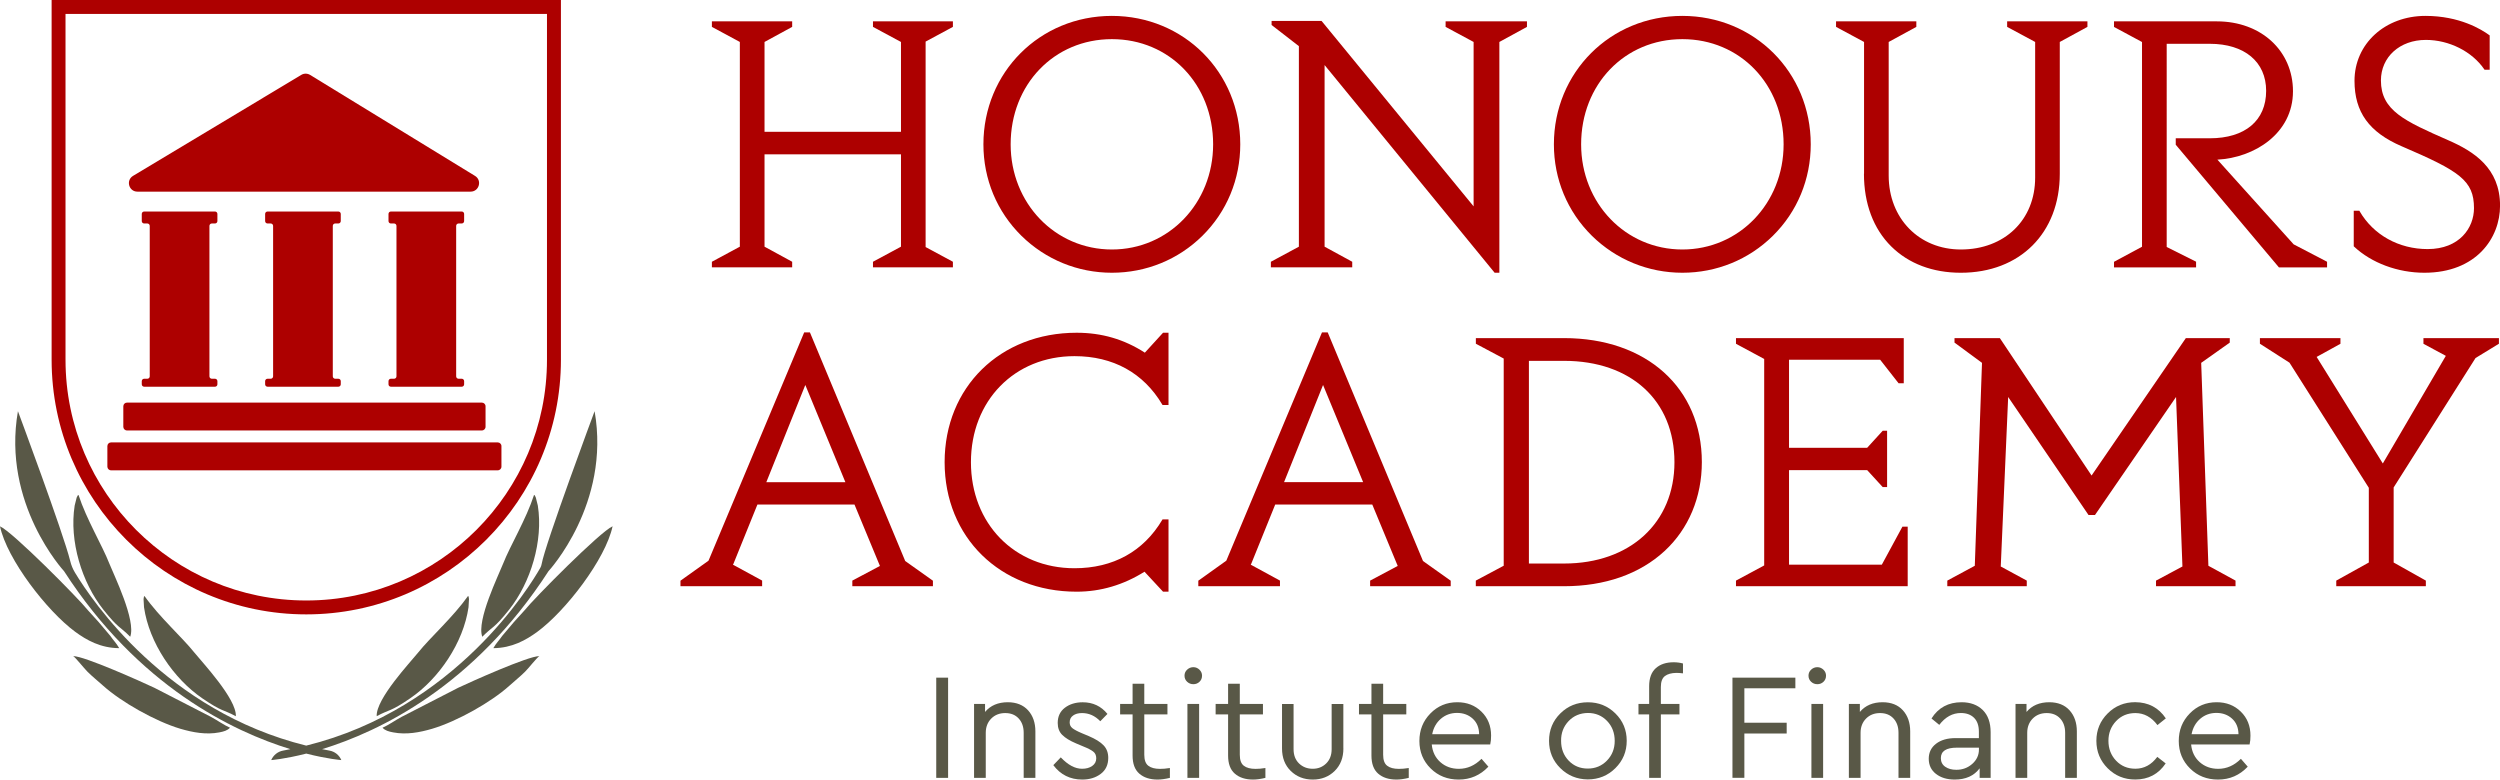 <?xml version="1.0" encoding="utf-8"?>
<!-- Generator: Adobe Illustrator 27.9.6, SVG Export Plug-In . SVG Version: 9.03 Build 54986)  -->
<svg version="1.1" id="Layer_1" xmlns="http://www.w3.org/2000/svg" xmlns:xlink="http://www.w3.org/1999/xlink" x="0px" y="0px"
	 viewBox="0 0 489.19 152.54" style="enable-background:new 0 0 489.19 152.54;" xml:space="preserve">
<style type="text/css">
	.st0{fill:#AD0000;}
	.st1{fill:#595847;}
</style>
<g>
	<g>
		<g>
			<g>
				<polygon class="st0" points="155.01,51.22 149.6,48.27 149.6,30.2 176.3,30.2 176.3,48.27 170.82,51.22 170.82,52.31 
					186.46,52.31 186.46,51.22 181.12,48.34 181.12,8.14 186.46,5.26 186.46,4.17 170.82,4.17 170.82,5.26 176.3,8.21 176.3,25.79 
					149.6,25.79 149.6,8.21 155.01,5.26 155.01,4.17 139.3,4.17 139.3,5.26 144.77,8.21 144.77,48.27 139.3,51.22 139.3,52.31 
					155.01,52.31 				"/>
			</g>
			<g>
				<path class="st0" d="M217.57,53.37c6.7,0,12.99-2.57,17.71-7.23c4.78-4.72,7.41-11.07,7.41-17.9
					c0-14.09-11.04-25.13-25.13-25.13c-14.09,0-25.13,11.04-25.13,25.13c0,6.82,2.64,13.17,7.44,17.9
					C204.62,50.8,210.9,53.37,217.57,53.37z M217.57,7.66c11.29,0,19.81,8.85,19.81,20.58c0,11.54-8.7,20.58-19.81,20.58
					c-11.11,0-19.81-9.04-19.81-20.58C197.76,16.51,206.28,7.66,217.57,7.66z"/>
			</g>
			<g>
				<polygon class="st0" points="264.6,51.22 259.19,48.27 259.19,12.73 292.4,53.29 292.46,53.37 293.39,53.37 293.39,8.21 
					298.79,5.26 298.79,4.17 282.87,4.17 282.87,5.26 288.35,8.21 288.35,40.38 258.66,4.17 258.6,4.1 248.82,4.1 248.82,4.89 
					254.16,9.03 254.16,48.27 248.68,51.22 248.68,52.31 264.6,52.31 				"/>
			</g>
			<g>
				<path class="st0" d="M329.2,53.37c6.7,0,12.99-2.57,17.71-7.23c4.78-4.72,7.41-11.07,7.41-17.9c0-14.09-11.04-25.13-25.13-25.13
					c-14.09,0-25.13,11.04-25.13,25.13c0,6.82,2.64,13.17,7.44,17.9C316.25,50.8,322.53,53.37,329.2,53.37z M329.2,7.66
					c11.29,0,19.81,8.85,19.81,20.58c0,11.54-8.7,20.58-19.81,20.58c-11.11,0-19.81-9.04-19.81-20.58
					C309.39,16.51,317.91,7.66,329.2,7.66z"/>
			</g>
			<g>
				<path class="st0" d="M364.73,34c0,5.84,1.85,10.77,5.35,14.23c3.4,3.36,8.1,5.14,13.6,5.14c11.59,0,19.37-7.78,19.37-19.37V8.21
					l5.41-2.95V4.17h-15.71v1.09l5.48,2.95v26.56c0,8.27-5.98,14.05-14.54,14.05c-8.18,0-14.12-6.09-14.12-14.47V8.21l5.41-2.95
					V4.17h-15.71v1.09l5.48,2.95V34z"/>
			</g>
			<g>
				<path class="st0" d="M429.73,51.21l-5.76-2.88V8.57h8.43c6.8,0,11.03,3.53,11.03,9.21c0,5.81-4.12,9.28-11.03,9.28h-6.66v1.26
					l20.13,23.93l0.06,0.07h9.42v-1.1l-6.54-3.41l-14.92-16.57c7.25-0.38,14.79-5.13,14.79-13.38c0-7.93-6.26-13.68-14.88-13.68
					h-20.14v1.09l5.48,2.95v40.06l-5.48,2.95v1.1h16.06V51.21z"/>
			</g>
			<g>
				<path class="st0" d="M474.39,53.37c10.17,0,14.81-6.8,14.81-13.12c0-7.38-5.14-10.63-10.16-12.82
					c-8.48-3.73-13.15-5.79-13.15-11.68c0-4.6,3.69-7.94,8.79-7.94c4.54,0,9.03,2.25,11.42,5.74l0.06,0.09h1.01V6.93l-0.08-0.06
					c-1.54-1.13-5.83-3.76-12.48-3.76c-7.92,0-13.89,5.46-13.89,12.7c0,6.12,2.85,10.07,9.25,12.82
					c11.27,4.84,14.13,6.66,14.13,12.1c0,3.86-2.84,8.01-9.07,8.01c-5.64,0-10.62-2.77-13.31-7.41l-0.06-0.1h-1.09v6.96l0.06,0.06
					C464.05,51.46,469.19,53.37,474.39,53.37z"/>
			</g>
		</g>
		<g>
			<path class="st0" d="M149.14,113.61l-5.56-3.03l-0.05-0.02h-0.11l4.79-11.84h18.99l4.98,12.02l-5.4,2.87v1.1h15.77v-1.08
				l-5.42-3.85l-18.6-44.62l-0.05-0.12h-1.12l-18.72,44.67l-5.49,3.92v1.08h15.98V113.61z M157.58,75.33l7.84,19.02h-15.47
				L157.58,75.33z"/>
		</g>
		<g>
			<path class="st0" d="M228.65,115.77v-14.14h-1.17l-0.06,0.1c-3.68,6.19-9.62,9.46-17.17,9.46c-11.74,0-20.26-8.73-20.26-20.75
				c0-12.03,8.52-20.75,20.26-20.75c7.55,0,13.49,3.27,17.17,9.46l0.06,0.1h1.17V65.11h-1.07l-3.56,3.9
				c-4.07-2.63-8.44-3.9-13.35-3.9c-14.97,0-25.83,10.65-25.83,25.33c0,14.68,10.86,25.34,25.83,25.34c4.68,0,9.15-1.31,13.28-3.91
				l3.63,3.91H228.65z"/>
		</g>
		<g>
			<path class="st0" d="M244.85,110.56h-0.11l4.79-11.84h18.99l4.98,12.02l-5.4,2.87v1.1h15.77v-1.08l-5.42-3.85l-18.6-44.62
				l-0.05-0.12h-1.12l-18.72,44.67l-5.4,3.86l-0.08,0.06v1.08h15.98v-1.1l-5.56-3.03L244.85,110.56z M258.89,75.33l7.84,19.01
				h-15.47L258.89,75.33z"/>
		</g>
		<g>
			<path class="st0" d="M288.78,113.61v1.1h17.26c8,0,14.8-2.38,19.68-6.89c4.7-4.34,7.29-10.51,7.29-17.39
				c0-14.52-10.84-24.27-26.96-24.27h-17.26v1.1l5.45,2.9v40.54L288.78,113.61z M299.17,70.61h6.88c13.12,0,21.6,7.79,21.6,19.83
				c0,11.86-8.68,19.83-21.6,19.83h-6.88V70.61z"/>
		</g>
		<g>
			<polygon class="st0" points="339.69,113.61 339.69,114.71 373.29,114.71 373.29,103.05 372.26,103.05 368.23,110.49 
				350.07,110.49 350.07,91.99 365.36,91.99 368.4,95.31 369.26,95.31 369.26,84.29 368.4,84.29 365.36,87.62 350.07,87.62 
				350.07,70.39 367.9,70.39 371.51,75 372.52,75 372.52,66.17 339.69,66.17 339.69,67.27 345.21,70.24 345.21,110.64 			"/>
		</g>
		<g>
			<polygon class="st0" points="396.59,113.61 391.5,110.85 392.95,77.68 408.61,100.68 408.67,100.77 409.94,100.77 425.8,77.68 
				427.05,110.85 421.88,113.61 421.88,114.71 437.44,114.71 437.44,113.61 432.13,110.71 430.72,71 436.31,67.04 436.31,66.17 
				427.71,66.17 409.27,93.05 391.33,66.17 382.45,66.17 382.45,67.04 387.83,71 386.42,110.71 381.04,113.61 381.04,114.71 
				396.59,114.71 			"/>
		</g>
		<g>
			<polygon class="st0" points="474.21,67.27 478.59,69.63 466.26,90.69 453.31,69.84 457.97,67.27 457.97,66.17 442.21,66.17 
				442.21,67.26 448,70.97 463.52,95.45 463.52,110.07 457.15,113.61 457.15,114.71 474.68,114.71 474.68,113.61 468.38,110.07 
				468.38,95.38 484.4,70.06 488.98,67.26 488.98,66.17 474.21,66.17 			"/>
		</g>
	</g>
	<g>
		<path class="st0" d="M59.93,120.22c27.48,0,49.83-22.35,49.83-49.83V0H10.1v70.39C10.1,97.87,32.46,120.22,59.93,120.22z
			 M59.93,117.5c-25.98,0-47.11-21.13-47.11-47.11V2.72h94.21v67.67C107.04,96.37,85.91,117.5,59.93,117.5z"/>
	</g>
	<g>
		<path class="st0" d="M26.89,37.5h65.19c1.68,0,2.3-2.21,0.87-3.08L60.68,14.66c-0.53-0.32-1.19-0.33-1.72-0.01L26.04,34.41
			C24.59,35.28,25.2,37.5,26.89,37.5z"/>
	</g>
	<g>
		<path class="st0" d="M41.45,43.73h0.62c0.26,0,0.47-0.21,0.47-0.47v-1.4c0-0.26-0.21-0.47-0.47-0.47H28.21
			c-0.26,0-0.47,0.21-0.47,0.47v1.4c0,0.26,0.21,0.47,0.47,0.47h0.62c0.26,0,0.47,0.21,0.47,0.47v29.44c0,0.26-0.21,0.47-0.47,0.47
			h-0.62c-0.26,0-0.47,0.21-0.47,0.47v0.62c0,0.26,0.21,0.47,0.47,0.47h13.86c0.26,0,0.47-0.21,0.47-0.47v-0.62
			c0-0.26-0.21-0.47-0.47-0.47h-0.62c-0.26,0-0.47-0.21-0.47-0.47V44.2C40.98,43.94,41.19,43.73,41.45,43.73z"/>
	</g>
	<g>
		<path class="st0" d="M65.59,43.73h0.62c0.26,0,0.47-0.21,0.47-0.47v-1.4c0-0.26-0.21-0.47-0.47-0.47H52.35
			c-0.26,0-0.47,0.21-0.47,0.47v1.4c0,0.26,0.21,0.47,0.47,0.47h0.62c0.26,0,0.47,0.21,0.47,0.47v29.44c0,0.26-0.21,0.47-0.47,0.47
			h-0.62c-0.26,0-0.47,0.21-0.47,0.47v0.62c0,0.26,0.21,0.47,0.47,0.47h13.86c0.26,0,0.47-0.21,0.47-0.47v-0.62
			c0-0.26-0.21-0.47-0.47-0.47h-0.62c-0.26,0-0.47-0.21-0.47-0.47V44.2C65.12,43.94,65.33,43.73,65.59,43.73z"/>
	</g>
	<g>
		<path class="st0" d="M89.73,43.73h0.62c0.26,0,0.47-0.21,0.47-0.47v-1.4c0-0.26-0.21-0.47-0.47-0.47H76.49
			c-0.26,0-0.47,0.21-0.47,0.47v1.4c0,0.26,0.21,0.47,0.47,0.47h0.62c0.26,0,0.47,0.21,0.47,0.47v29.44c0,0.26-0.21,0.47-0.47,0.47
			h-0.62c-0.26,0-0.47,0.21-0.47,0.47v0.62c0,0.26,0.21,0.47,0.47,0.47h13.86c0.26,0,0.47-0.21,0.47-0.47v-0.62
			c0-0.26-0.21-0.47-0.47-0.47h-0.62c-0.26,0-0.47-0.21-0.47-0.47V44.2C89.26,43.94,89.47,43.73,89.73,43.73z"/>
	</g>
	<g>
		<path class="st0" d="M24.85,84.23h69.44c0.4,0,0.72-0.32,0.72-0.72V79.5c0-0.4-0.32-0.72-0.72-0.72H24.85
			c-0.4,0-0.72,0.32-0.72,0.72v4.02C24.13,83.91,24.45,84.23,24.85,84.23z"/>
	</g>
	<g>
		<path class="st0" d="M97.4,86.57H21.73c-0.4,0-0.72,0.32-0.72,0.72v4.02c0,0.4,0.32,0.72,0.72,0.72H97.4
			c0.4,0,0.72-0.32,0.72-0.72v-4.02C98.12,86.89,97.79,86.57,97.4,86.57z"/>
	</g>
	<g>
		<g>
			<path class="st1" d="M64.45,146.87c-0.48-0.08-0.94-0.19-1.42-0.28c11.21-3.44,29.74-12.29,44.3-34.83c0,0,12.2-13.15,9.02-31.3
				c0,0-9.7,26.06-10.37,29.94c-0.04,0.25-0.13,0.49-0.26,0.72c-1.93,3.41-16.51,27.55-45.8,34.78
				c-27.34-6.76-41.86-28.24-45.24-33.84c-0.43-0.71-0.75-1.48-0.94-2.29C12.39,104.3,3.51,80.46,3.51,80.46
				c-3.18,18.15,9.02,31.3,9.02,31.3c14.55,22.54,33.09,31.39,44.29,34.83c-0.47,0.09-0.93,0.2-1.41,0.28
				c-1.04,0.18-1.92,0.89-2.34,1.86c0,0,2.61-0.19,6.86-1.27c4.25,1.08,6.86,1.27,6.86,1.27C66.38,147.75,65.5,147.05,64.45,146.87z
				"/>
		</g>
		<g>
			<path class="st1" d="M30.2,134.58c-2.35-1.11-13.75-6.24-15.88-6.19c0.41,0.2,2.15,2.41,2.79,3.04c1.06,1.05,1.9,1.69,3.1,2.77
				c3.49,3.14,10.19,6.95,15.08,8.4c2.44,0.72,5.07,1.21,7.63,0.71c0.88-0.17,1.55-0.35,2.09-0.91c-1.14-0.5-2.47-1.44-3.72-2.12
				L30.2,134.58z"/>
		</g>
		<g>
			<path class="st1" d="M28.09,117.23l0.09,1.6c1.01,6.96,5.79,13.97,11.4,17.81c3.98,2.72,3.97,2.11,6.57,3.51
				c0.18-3.38-6.62-10.59-8.11-12.45c-2.42-3.03-6.85-6.94-9.77-11.08C28.12,116.9,28.2,116.5,28.09,117.23z"/>
		</g>
		<g>
			<path class="st1" d="M15.36,96.84c-0.24,0.23-0.04-0.13-0.36,0.53l-0.39,1.56c-1.09,6.94,1.4,15.06,5.63,20.38
				c3,3.77,3.17,3.19,5.24,5.29c1.18-3.17-3.19-12.07-4.07-14.29C20,106.7,16.93,101.65,15.36,96.84z"/>
		</g>
		<g>
			<path class="st1" d="M23.33,126.83c-0.62-1.07-1.15-1.52-1.74-2.4l-2.3-2.72l-2.05-2.26C15.36,117.08,2.45,104.05,0,102.99
				c1.37,6.45,9.2,16.58,14.72,20.64C16.96,125.27,19.69,126.81,23.33,126.83z"/>
		</g>
		<g>
			<path class="st1" d="M78.57,140.28c-1.25,0.68-2.58,1.62-3.72,2.12c0.54,0.57,1.21,0.74,2.09,0.91c2.56,0.5,5.19,0.01,7.63-0.71
				c4.89-1.45,11.6-5.25,15.08-8.4c1.2-1.09,2.04-1.72,3.1-2.77c0.64-0.63,2.38-2.84,2.79-3.04c-2.14-0.05-13.53,5.08-15.88,6.19
				L78.57,140.28z"/>
		</g>
		<g>
			<path class="st1" d="M91.59,116.61c-2.92,4.14-7.34,8.05-9.77,11.08c-1.49,1.86-8.29,9.07-8.11,12.45c2.6-1.4,2.6-0.79,6.57-3.51
				c5.61-3.83,10.39-10.85,11.4-17.81l0.09-1.6C91.67,116.5,91.75,116.9,91.59,116.61z"/>
		</g>
		<g>
			<path class="st1" d="M104.5,96.84c-1.56,4.82-4.64,9.86-6.06,13.47c-0.87,2.22-5.24,11.12-4.07,14.29
				c2.07-2.1,2.25-1.52,5.24-5.29c4.23-5.32,6.72-13.44,5.63-20.38l-0.39-1.56C104.54,96.71,104.74,97.06,104.5,96.84z"/>
		</g>
		<g>
			<path class="st1" d="M102.62,119.45l-2.05,2.26l-2.3,2.72c-0.59,0.88-1.12,1.32-1.74,2.4c3.64-0.03,6.37-1.56,8.62-3.21
				c5.52-4.05,13.34-14.19,14.72-20.64C117.42,104.05,104.51,117.08,102.62,119.45z"/>
		</g>
	</g>
	<g>
		<path class="st1" d="M185.52,152.21h-2.32V132.6h2.32V152.21z"/>
		<path class="st1" d="M201.17,138.99c0.95,1.05,1.43,2.43,1.43,4.13v9.09h-2.29v-8.82c0-1.15-0.32-2.08-0.97-2.79
			s-1.52-1.07-2.64-1.07c-1.11,0-2.03,0.36-2.74,1.08c-0.71,0.72-1.07,1.65-1.07,2.78v8.82h-2.29v-14.47h2.15v1.57
			c1.07-1.27,2.56-1.9,4.47-1.9C198.89,137.42,200.21,137.94,201.17,138.99z"/>
		<path class="st1" d="M216.7,139.7l-1.4,1.43c-1.03-1.07-2.22-1.6-3.58-1.6c-0.72,0-1.3,0.16-1.74,0.48
			c-0.45,0.32-0.67,0.76-0.67,1.34c0,0.48,0.18,0.86,0.54,1.14s0.96,0.61,1.82,0.97l1.34,0.56c1.35,0.57,2.33,1.18,2.94,1.83
			c0.61,0.64,0.91,1.46,0.91,2.45c0,1.35-0.49,2.39-1.47,3.13s-2.19,1.11-3.62,1.11c-2.36,0-4.25-0.94-5.66-2.82l1.46-1.52
			c1.41,1.49,2.8,2.23,4.17,2.23c0.79,0,1.46-0.18,1.98-0.55c0.53-0.37,0.79-0.87,0.79-1.5c0-0.57-0.2-1.02-0.6-1.32
			c-0.4-0.31-1.04-0.64-1.94-1l-1.4-0.59c-1.21-0.51-2.12-1.07-2.71-1.66c-0.6-0.59-0.89-1.38-0.89-2.35c0-1.27,0.47-2.26,1.4-2.97
			s2.1-1.07,3.49-1.07C213.85,137.42,215.47,138.18,216.7,139.7z"/>
		<path class="st1" d="M228.92,150.28v1.93c-0.91,0.22-1.72,0.33-2.41,0.33c-1.51,0-2.7-0.39-3.58-1.16s-1.31-1.95-1.31-3.54v-8.05
			h-2.44v-2.05h2.44v-3.95h2.29v3.95h4.53v2.05h-4.53v7.9c0,1.03,0.26,1.75,0.79,2.15c0.53,0.41,1.29,0.61,2.28,0.61
			C227.54,150.46,228.18,150.4,228.92,150.28z"/>
		<path class="st1" d="M234.7,131.04c0.34,0.33,0.51,0.72,0.51,1.17c0,0.48-0.16,0.87-0.49,1.19c-0.33,0.32-0.73,0.48-1.21,0.48
			s-0.88-0.16-1.22-0.48s-0.51-0.71-0.51-1.19c0-0.46,0.17-0.85,0.51-1.17s0.75-0.49,1.22-0.49
			C233.97,130.55,234.37,130.72,234.7,131.04z M234.64,152.21h-2.29v-14.47h2.29V152.21z"/>
		<path class="st1" d="M247.61,150.28v1.93c-0.91,0.22-1.72,0.33-2.41,0.33c-1.51,0-2.7-0.39-3.58-1.16s-1.31-1.95-1.31-3.54v-8.05
			h-2.44v-2.05h2.44v-3.95h2.29v3.95h4.53v2.05h-4.53v7.9c0,1.03,0.26,1.75,0.79,2.15c0.53,0.41,1.29,0.61,2.28,0.61
			C246.23,150.46,246.87,150.4,247.61,150.28z"/>
		<path class="st1" d="M262.87,146.45c0,1.82-0.57,3.29-1.71,4.41c-1.14,1.12-2.57,1.68-4.28,1.68c-1.73,0-3.16-0.56-4.31-1.68
			c-1.14-1.12-1.71-2.59-1.71-4.41v-8.7h2.26v8.85c0,1.17,0.36,2.1,1.07,2.79c0.72,0.69,1.61,1.04,2.68,1.04
			c1.05,0,1.93-0.35,2.64-1.05c0.71-0.7,1.06-1.63,1.06-2.78v-8.85h2.29V146.45z"/>
		<path class="st1" d="M275.66,150.28v1.93c-0.91,0.22-1.72,0.33-2.41,0.33c-1.51,0-2.7-0.39-3.58-1.16s-1.31-1.95-1.31-3.54v-8.05
			h-2.44v-2.05h2.44v-3.95h2.29v3.95h4.53v2.05h-4.53v7.9c0,1.03,0.26,1.75,0.79,2.15c0.53,0.41,1.29,0.61,2.28,0.61
			C274.28,150.46,274.92,150.4,275.66,150.28z"/>
		<path class="st1" d="M291.6,145.68h-11.44c0.14,1.43,0.7,2.58,1.68,3.45c0.98,0.87,2.19,1.31,3.62,1.31
			c1.65,0,3.13-0.65,4.44-1.96l1.34,1.54c-1.59,1.68-3.53,2.52-5.81,2.52c-2.19,0-4.01-0.72-5.48-2.17
			c-1.47-1.45-2.21-3.24-2.21-5.38c0-2.12,0.71-3.91,2.15-5.38c1.43-1.47,3.19-2.2,5.27-2.2c1.89,0,3.46,0.61,4.72,1.84
			s1.89,2.79,1.89,4.69C291.78,144.57,291.72,145.14,291.6,145.68z M281.95,140.64c-0.89,0.76-1.46,1.77-1.7,3.02h9.18
			c-0.02-1.29-0.44-2.3-1.27-3.05c-0.82-0.74-1.84-1.11-3.05-1.11S282.84,139.88,281.95,140.64z"/>
		<path class="st1" d="M316.09,139.6c1.48,1.46,2.22,3.24,2.22,5.36c0,2.1-0.74,3.88-2.22,5.35c-1.48,1.47-3.28,2.2-5.41,2.2
			c-2.11-0.02-3.89-0.75-5.36-2.2s-2.21-3.23-2.21-5.35s0.74-3.91,2.21-5.36c1.47-1.46,3.27-2.18,5.39-2.18
			C312.82,137.42,314.61,138.14,316.09,139.6z M306.94,141.1c-1,1.05-1.5,2.35-1.47,3.89c0,1.54,0.5,2.83,1.49,3.86
			c0.99,1.03,2.24,1.54,3.73,1.54s2.74-0.52,3.75-1.56c1.01-1.04,1.52-2.32,1.52-3.85c0-1.56-0.5-2.87-1.5-3.91
			s-2.25-1.56-3.74-1.56C309.2,139.53,307.94,140.05,306.94,141.1z"/>
		<path class="st1" d="M325.78,132.29c-0.53,0.41-0.79,1.12-0.79,2.15v3.3h3.64v2.05h-3.64v12.42h-2.29v-12.42h-2.09v-2.05h2.09
			v-3.45c0-1.58,0.43-2.76,1.3-3.54s2.03-1.16,3.5-1.16c0.64,0,1.24,0.08,1.82,0.24v1.93c-0.48-0.06-0.9-0.09-1.28-0.09
			C327.06,131.68,326.31,131.89,325.78,132.29z"/>
		<path class="st1" d="M351.31,134.68h-9.98v6.74h8.28v2.11h-8.28v8.67H339V132.6h12.31V134.68z"/>
		<path class="st1" d="M356.8,131.04c0.34,0.33,0.51,0.72,0.51,1.17c0,0.48-0.16,0.87-0.49,1.19c-0.33,0.32-0.73,0.48-1.21,0.48
			s-0.88-0.16-1.22-0.48s-0.51-0.71-0.51-1.19c0-0.46,0.17-0.85,0.51-1.17s0.75-0.49,1.22-0.49
			C356.06,130.55,356.46,130.72,356.8,131.04z M356.74,152.21h-2.29v-14.47h2.29V152.21z"/>
		<path class="st1" d="M372.35,138.99c0.95,1.05,1.43,2.43,1.43,4.13v9.09h-2.29v-8.82c0-1.15-0.32-2.08-0.97-2.79
			s-1.52-1.07-2.64-1.07c-1.11,0-2.03,0.36-2.74,1.08c-0.71,0.72-1.07,1.65-1.07,2.78v8.82h-2.29v-14.47h2.15v1.57
			c1.07-1.27,2.56-1.9,4.47-1.9C370.08,137.42,371.4,137.94,372.35,138.99z"/>
		<path class="st1" d="M387.97,138.93c1.03,1.01,1.55,2.47,1.55,4.37v8.91h-2.15v-1.87c-1.09,1.47-2.72,2.2-4.89,2.2
			c-1.49,0-2.71-0.37-3.65-1.1c-0.94-0.73-1.42-1.72-1.42-2.97c0-1.23,0.48-2.21,1.43-2.94c0.95-0.73,2.22-1.1,3.79-1.1h4.59v-1.25
			c0-1.19-0.31-2.09-0.94-2.72c-0.63-0.62-1.49-0.94-2.58-0.94c-1.63,0-3.04,0.77-4.23,2.32l-1.52-1.25c1.33-2.12,3.3-3.18,5.9-3.18
			C385.57,137.42,386.94,137.92,387.97,138.93z M385.92,149.48c0.87-0.77,1.31-1.71,1.31-2.82v-0.36h-4.32
			c-2.09,0-3.13,0.68-3.13,2.05c0,0.73,0.29,1.3,0.86,1.69c0.58,0.4,1.29,0.59,2.15,0.59C384,150.64,385.04,150.25,385.92,149.48z"
			/>
		<path class="st1" d="M404.96,138.99c0.95,1.05,1.43,2.43,1.43,4.13v9.09h-2.29v-8.82c0-1.15-0.32-2.08-0.97-2.79
			s-1.52-1.07-2.64-1.07c-1.11,0-2.03,0.36-2.74,1.08c-0.71,0.72-1.07,1.65-1.07,2.78v8.82h-2.29v-14.47h2.15v1.57
			c1.07-1.27,2.56-1.9,4.47-1.9C402.69,137.42,404.01,137.94,404.96,138.99z"/>
		<path class="st1" d="M423.8,140.57l-1.64,1.31c-1.17-1.56-2.61-2.35-4.32-2.35c-1.51,0-2.77,0.52-3.77,1.57
			c-1,1.05-1.5,2.34-1.5,3.86c0,1.54,0.5,2.84,1.5,3.89c1,1.05,2.26,1.57,3.77,1.57c1.71,0,3.14-0.77,4.29-2.32l1.64,1.28
			c-1.41,2.1-3.4,3.15-5.96,3.15c-2.13,0-3.92-0.73-5.39-2.2c-1.47-1.47-2.21-3.26-2.21-5.38c0-2.1,0.74-3.88,2.21-5.35
			c1.47-1.47,3.27-2.2,5.39-2.2C420.39,137.42,422.39,138.47,423.8,140.57z"/>
		<path class="st1" d="M440.19,145.68h-11.44c0.14,1.43,0.7,2.58,1.68,3.45c0.98,0.87,2.19,1.31,3.62,1.31
			c1.65,0,3.13-0.65,4.44-1.96l1.34,1.54c-1.59,1.68-3.53,2.52-5.81,2.52c-2.19,0-4.01-0.72-5.48-2.17s-2.21-3.24-2.21-5.38
			c0-2.12,0.71-3.91,2.15-5.38c1.43-1.47,3.19-2.2,5.27-2.2c1.89,0,3.46,0.61,4.72,1.84s1.89,2.79,1.89,4.69
			C440.37,144.57,440.31,145.14,440.19,145.68z M430.54,140.64c-0.89,0.76-1.46,1.77-1.7,3.02h9.18c-0.02-1.29-0.44-2.3-1.27-3.05
			c-0.82-0.74-1.84-1.11-3.05-1.11S431.43,139.88,430.54,140.64z"/>
	</g>
</g>
</svg>
